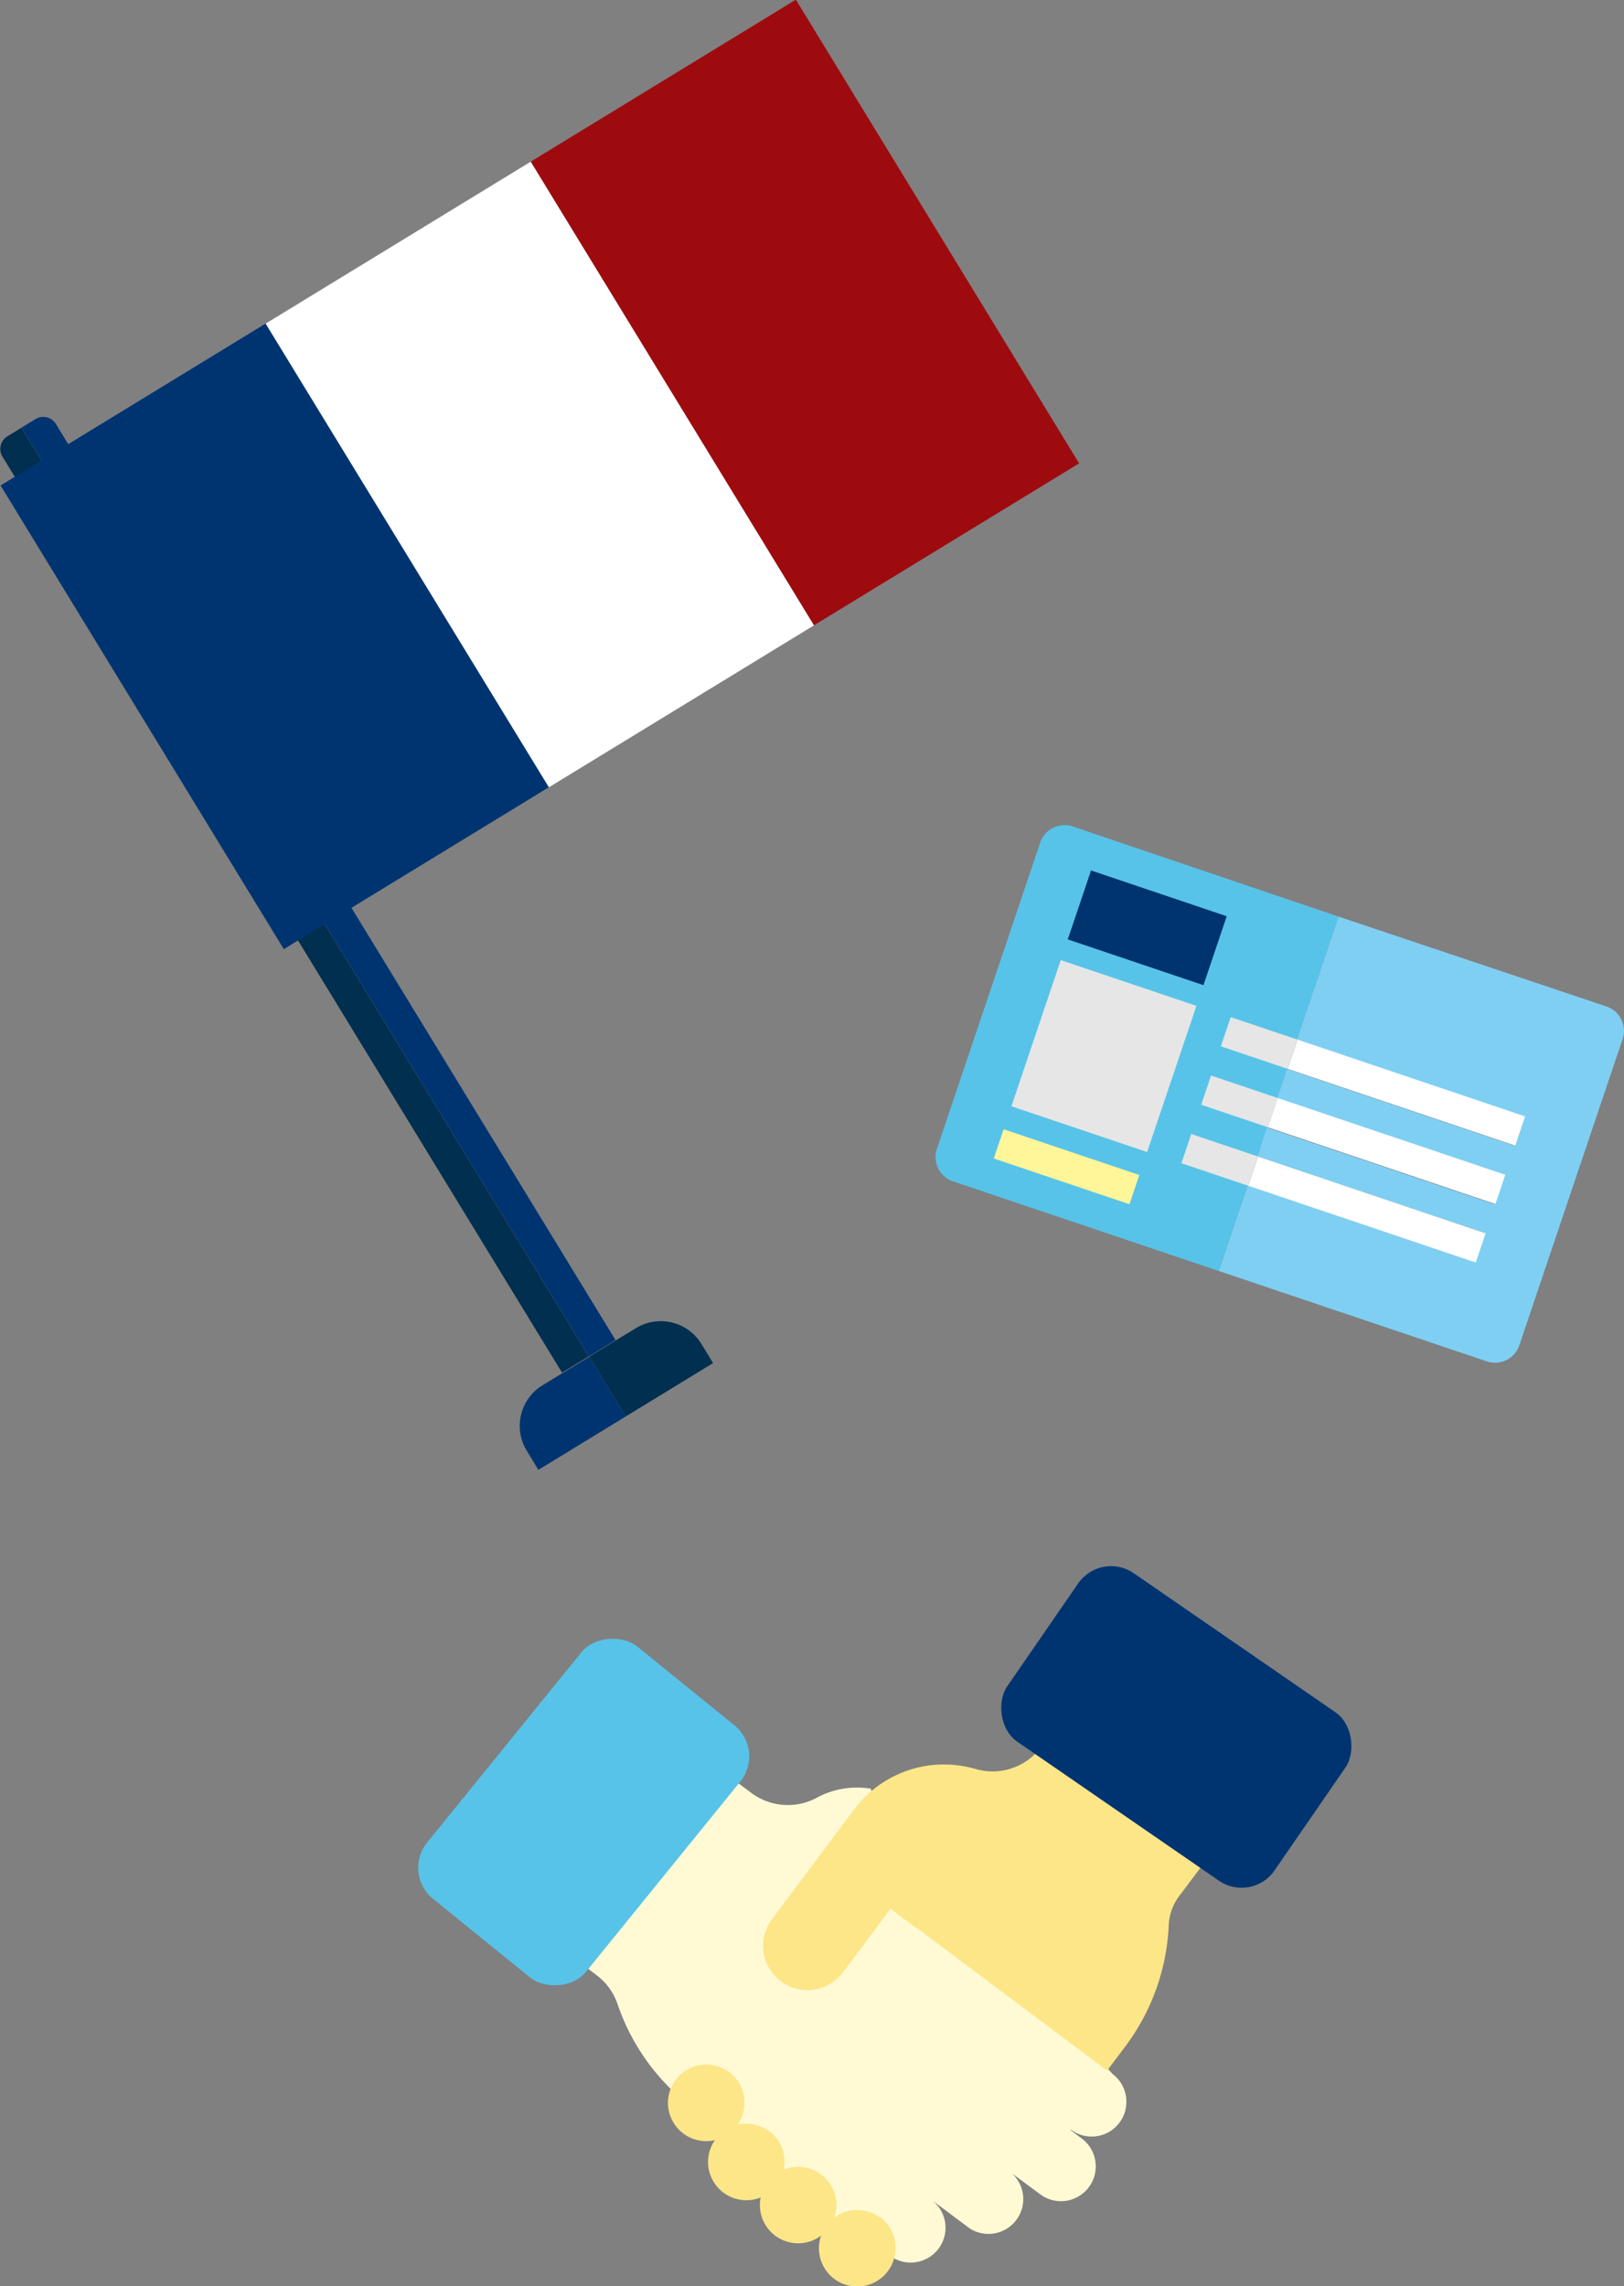 <svg id="Warstwa_1" data-name="Warstwa 1" xmlns="http://www.w3.org/2000/svg" viewBox="0 0 155.81 219.32"><rect x="0" y="0" width="155.81" height="219.32" fill="#808080" stroke="none"/><defs><style>.cls-1{fill:#58c3e8;}.cls-2{fill:#003471;}.cls-3{fill:#fff599;}.cls-4{fill:#7fcff3;}.cls-5{fill:#e6e6e6;}.cls-6{fill:#fff;}.cls-7{fill:#fffad4;}.cls-8{fill:#fce688;}.cls-9{fill:#002f4f;}.cls-10{fill:#9e0b0f;}</style></defs><title>Francja same</title><path class="cls-1" d="M732.86,222.35a2.46,2.46,0,0,0-3.12,1.55l-9.91,29.38a2.46,2.46,0,0,0,1.55,3.12l25.5,8.6L758.37,231Z" transform="translate(-629.94 -143.06)"/><rect class="cls-2" x="733.18" y="228.54" width="13.74" height="6.98" transform="translate(-517 -367.38) rotate(18.64)"/><rect class="cls-3" x="725.44" y="253.48" width="13.74" height="2.96" transform="translate(-510.08 -363.71) rotate(18.64)"/><path class="cls-4" d="M784.07,239.62,758.37,231l-4,11.82,21.83,7.36-.94,2.81-21.84-7.37-.94,2.81,21.83,7.36-1,2.8-21.83-7.36L750.6,254l21.83,7.36-.95,2.8-21.83-7.36L746.88,265l25.71,8.67a2.46,2.46,0,0,0,3.12-1.55l9.91-29.38A2.47,2.47,0,0,0,784.07,239.62Z" transform="translate(-629.94 -143.06)"/><rect class="cls-5" x="749.22" y="239.71" width="2.96" height="6.76" transform="translate(-349.47 733.69) rotate(-71.36)"/><rect class="cls-6" x="763.34" y="236.33" width="2.96" height="23.04" transform="translate(-344.37 750.31) rotate(-71.36)"/><rect class="cls-5" x="747.33" y="245.32" width="2.96" height="6.76" transform="translate(-356.07 735.71) rotate(-71.36)"/><rect class="cls-6" x="761.45" y="241.94" width="2.96" height="23.04" transform="translate(-350.98 752.33) rotate(-71.36)"/><rect class="cls-5" x="745.44" y="250.92" width="2.96" height="6.76" transform="translate(-362.67 737.74) rotate(-71.36)"/><rect class="cls-6" x="759.56" y="247.55" width="2.96" height="23.04" transform="translate(-357.58 754.36) rotate(-71.36)"/><rect class="cls-5" x="729.02" y="236.94" width="13.74" height="14.8" transform="translate(-513.28 -365.41) rotate(18.64)"/><path class="cls-7" d="M732.66,347.43l1.2.9a3.34,3.34,0,0,1-4,5.34L727,351.55a3.34,3.34,0,0,1-4,5.32l-3.64-2.72a3.34,3.34,0,0,1-3.65,5.57h0c.41-1.42-5.25-4.83-6.47-3.21,1.22-1.62-3.67-6.1-4.93-5.29l-.18-.14L704,351l-.27,0c.52-1.48-4.2-5.12-5.45-4.31l-1.85-1.38a20.85,20.85,0,0,1-7.25-10,5.75,5.75,0,0,0-2-2.75l-3.95-3,13.7-18.3,5.13,3.84a5.86,5.86,0,0,0,6.27.42,8.12,8.12,0,0,1,5.18-.85c-.64.53,23.16,27.36,23.16,27.36a3.3,3.3,0,0,1,1.3,2.19,3.33,3.33,0,0,1-5.3,3.15Z" transform="translate(-629.94 -143.06)"/><path class="cls-8" d="M742.08,327.58a20.9,20.9,0,0,1-4.15,11.78l-1.77,2.35L718,328.1l-.09-.06,0,0-.06,0,0,0-2.47-1.85-4.57,6.1a4.25,4.25,0,1,1-6.81-5.09l7.88-10.54a10.81,10.81,0,0,1,7.09-4.21,11,11,0,0,1,4.55.32,5.8,5.8,0,0,0,6.28-2.07l2.51-3.36,15.35,11.49-.12.18-4.29,5.73A5.13,5.13,0,0,0,742.08,327.58Z" transform="translate(-629.94 -143.06)"/><path class="cls-8" d="M703.74,347.51a3.68,3.68,0,0,1,1.26,4.17,3.51,3.51,0,0,1-.52,1,3.67,3.67,0,1,1-.74-5.14Z" transform="translate(-629.94 -143.06)"/><path class="cls-8" d="M699.9,341.84a3.7,3.7,0,0,1,1.26,4.17,3.79,3.79,0,0,1-.52,1,3.67,3.67,0,0,1-5.88-4.4,3.66,3.66,0,0,1,5.14-.74Z" transform="translate(-629.94 -143.06)"/><path class="cls-8" d="M708.71,351.67a3.67,3.67,0,1,1-5.13.74,3.6,3.6,0,0,1,.95-.88A3.66,3.66,0,0,1,708.71,351.67Z" transform="translate(-629.94 -143.06)"/><path class="cls-8" d="M714.38,355.77a3.66,3.66,0,0,1,1.33,4,3.58,3.58,0,0,1-.59,1.19,3.67,3.67,0,1,1-.74-5.14Z" transform="translate(-629.94 -143.06)"/><rect class="cls-1" x="670.38" y="307.1" width="31.14" height="19.65" rx="3.83" ry="3.83" transform="translate(-622.21 507.01) rotate(-50.96)"/><rect class="cls-2" x="727.24" y="298.92" width="31.14" height="19.65" rx="3.83" ry="3.83" transform="translate(549.21 841.47) rotate(-145.42)"/><path class="cls-9" d="M687.51,270.14h9.82a0,0,0,0,1,0,0v6.72a0,0,0,0,1,0,0h-5.25a4.57,4.57,0,0,1-4.57-4.57v-2.15A0,0,0,0,1,687.51,270.14Z" transform="translate(795.94 2.9) rotate(148.58)"/><path class="cls-2" d="M679.13,275.26h9.82a0,0,0,0,1,0,0v2.15a4.57,4.57,0,0,1-4.57,4.57h-5.25a0,0,0,0,1,0,0v-6.72A0,0,0,0,1,679.13,275.26Z" transform="translate(783.08 16.76) rotate(148.58)"/><path class="cls-9" d="M657.81,177.27h1.63a0,0,0,0,1,0,0V281.67a0,0,0,0,1,0,0h-3a0,0,0,0,1,0,0v-103A1.42,1.42,0,0,1,657.81,177.27Z" transform="translate(-653.1 233.53) rotate(-31.42)"/><path class="cls-2" d="M659,175.68h1.63A1.42,1.42,0,0,1,662,177.1v103a0,0,0,0,1,0,0h-3a0,0,0,0,1,0,0V175.68A0,0,0,0,1,659,175.68Z" transform="translate(-651.89 234.65) rotate(-31.42)"/><rect class="cls-2" x="641.41" y="178.08" width="29.8" height="52.13" transform="translate(-640.14 228.98) rotate(-31.42)"/><rect class="cls-6" x="666.84" y="162.55" width="29.8" height="52.13" transform="translate(-628.31 239.96) rotate(-31.42)"/><rect class="cls-10" x="692.28" y="147.01" width="29.8" height="52.13" transform="translate(-616.48 250.94) rotate(-31.42)"/></svg>